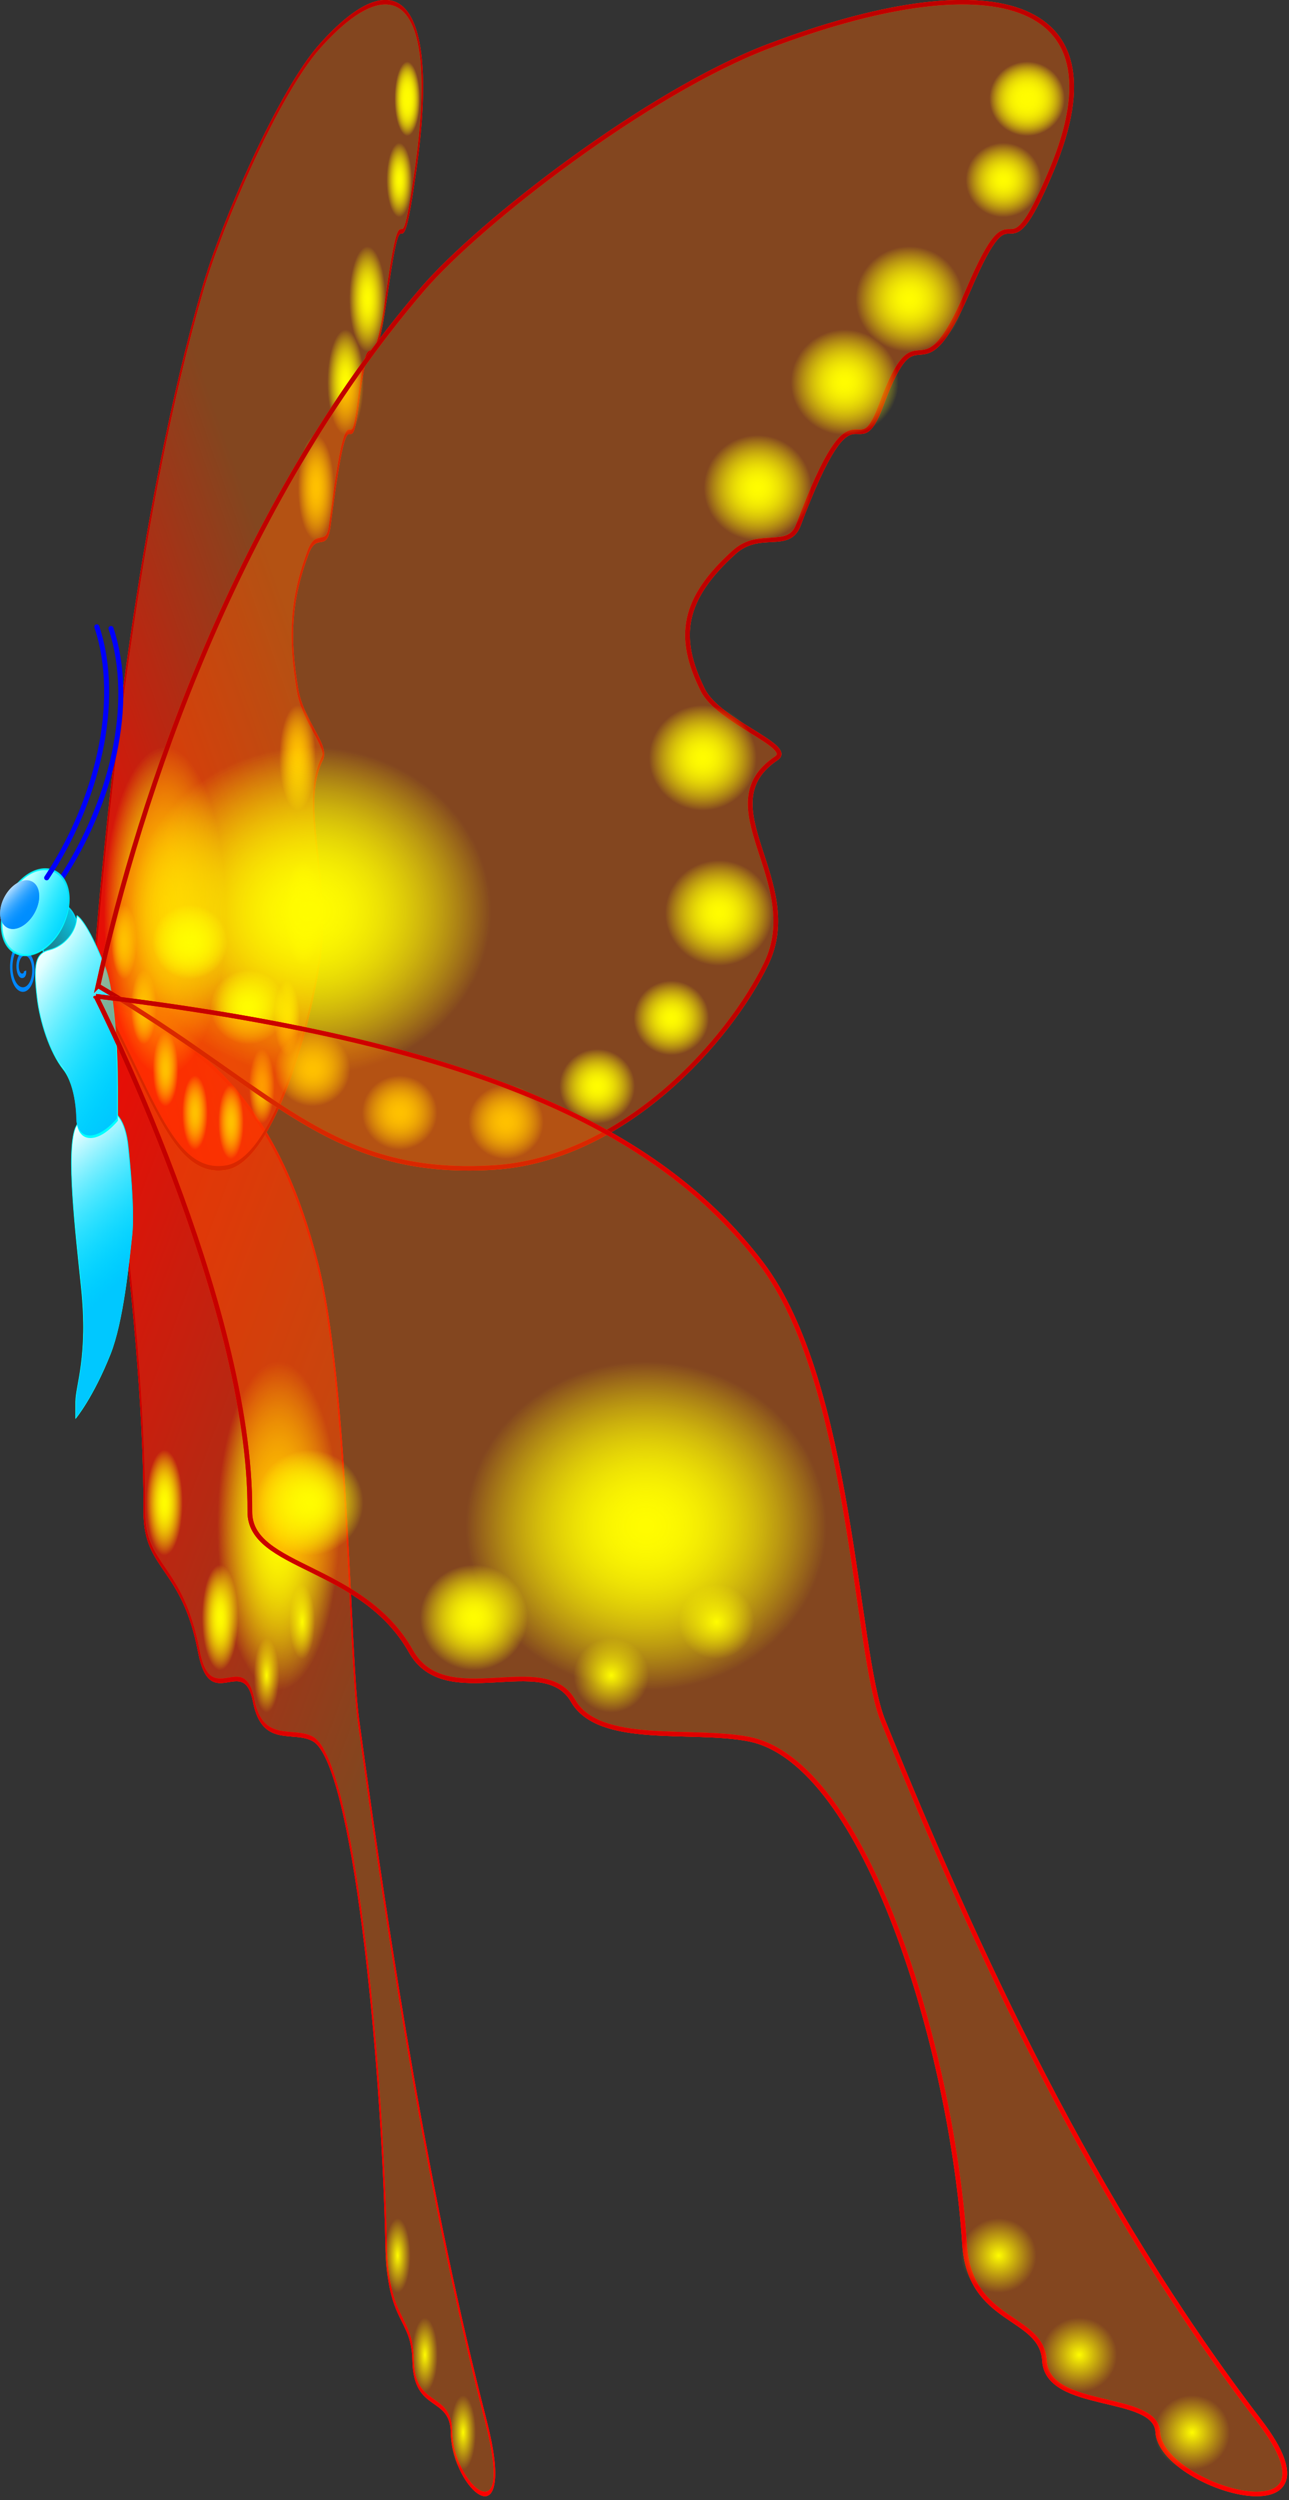<?xml version="1.0"?>
<svg
    xmlns:rdf="http://www.w3.org/1999/02/22-rdf-syntax-ns#"
    xmlns="http://www.w3.org/2000/svg"
    xmlns:cc="http://web.resource.org/cc/"
    xmlns:xlink="http://www.w3.org/1999/xlink"
    xmlns:dc="http://purl.org/dc/elements/1.1/"
    xmlns:svg="http://www.w3.org/2000/svg"
    xmlns:inkscape="http://www.inkscape.org/namespaces/inkscape"
    xmlns:sodipodi="http://sodipodi.sourceforge.net/DTD/sodipodi-0.dtd"
    xmlns:ns1="http://sozi.baierouge.fr"
    id="svg3313"
    viewBox="0 0 427.84 829.35"
    version="1.0"
  >
  <rect x="0" y="0" width="427.84" height="829.35" fill="#333333" stroke="none"/>
  <defs
      id="defs3315"
    >
    <linearGradient
        id="linearGradient4540"
      >
      <stop
          id="stop4542"
          stop-color="#f00"
          offset="0"
      />
      <stop
          id="stop4544"
          stop-color="#f00"
          stop-opacity="0"
          offset="1"
      />
    </linearGradient
    >
    <linearGradient
        id="linearGradient2804"
        y2="704.16"
        xlink:href="#linearGradient4540"
        gradientUnits="userSpaceOnUse"
        x2="411.19"
        y1="305.14"
        x1="36.493"
    />
    <linearGradient
        id="linearGradient2806"
        y2="680.85"
        gradientUnits="userSpaceOnUse"
        y1="680.85"
        x2="586.7"
        x1="79"
      >
      <stop
          id="stop4708"
          stop-color="#c00000"
          offset="0"
      />
      <stop
          id="stop4710"
          stop-color="#c00000"
          stop-opacity="0"
          offset="1"
      />
    </linearGradient
    >
    <radialGradient
        id="radialGradient2808"
        gradientUnits="userSpaceOnUse"
        cy="257.78"
        cx="194.71"
        gradientTransform="matrix(1 0 0 .946 0 13.81)"
        r="76.787"
      >
      <stop
          id="stop4746"
          stop-color="#fffc00"
          offset="0"
      />
      <stop
          id="stop4748"
          stop-color="#fffc00"
          stop-opacity="0"
          offset="1"
      />
    </radialGradient
    >
    <linearGradient
        id="linearGradient2830"
        y2="116.34"
        xlink:href="#linearGradient4540"
        gradientUnits="userSpaceOnUse"
        x2="261.58"
        y1="352.19"
        x1="27.795"
    />
    <linearGradient
        id="linearGradient2896"
        y2="520.06"
        gradientUnits="userSpaceOnUse"
        x2="-95.39"
        y1="575.32"
        x1="-60"
      >
      <stop
          id="stop6006"
          stop-color="#0ff"
          offset="0"
      />
      <stop
          id="stop6008"
          stop-color="#0ff"
          stop-opacity="0"
          offset="1"
      />
    </linearGradient
    >
    <linearGradient
        id="linearGradient2898"
        y2="491.48"
        gradientUnits="userSpaceOnUse"
        x2="16.201"
        gradientTransform="translate(-112.56 30.217)"
        y1="544.81"
        x1="56.038"
      >
      <stop
          id="stop6193"
          stop-color="#00c8ff"
          offset="0"
      />
      <stop
          id="stop6195"
          stop-color="#00c8ff"
          stop-opacity="0"
          offset="1"
      />
    </linearGradient
    >
    <linearGradient
        id="linearGradient2900"
        y2="288.07"
        gradientUnits="userSpaceOnUse"
        x2="252.5"
        y1="189.91"
        x1="317.38"
      >
      <stop
          id="stop6014"
          stop-color="#0df"
          offset="0"
      />
      <stop
          id="stop6016"
          stop-color="#0df"
          stop-opacity="0"
          offset="1"
      />
    </linearGradient
    >
    <linearGradient
        id="linearGradient2902"
        y2="172.12"
        gradientUnits="userSpaceOnUse"
        x2="156.71"
        y1="176.95"
        x1="202.17"
      >
      <stop
          id="stop6022"
          stop-color="#0ff"
          offset="0"
      />
      <stop
          id="stop6024"
          stop-color="#0ff"
          stop-opacity="0"
          offset="1"
      />
    </linearGradient
    >
    <linearGradient
        id="linearGradient2904"
        y2="174.18"
        gradientUnits="userSpaceOnUse"
        x2="170.14"
        y1="181.59"
        x1="210.89"
      >
      <stop
          id="stop6135"
          stop-color="#00c8ff"
          offset="0"
      />
      <stop
          id="stop6137"
          stop-color="#00c8ff"
          stop-opacity="0"
          offset="1"
      />
    </linearGradient
    >
    <linearGradient
        id="linearGradient2906"
        y2="391.14"
        gradientUnits="userSpaceOnUse"
        y1="404.95"
        x2="34.534"
        x1="31.259"
      >
      <stop
          id="stop6052"
          stop-color="#008eff"
          offset="0"
      />
      <stop
          id="stop6054"
          stop-color="#008eff"
          stop-opacity="0"
          offset="1"
      />
    </linearGradient
    >
    <linearGradient
        id="linearGradient2910"
        y2="450.21"
        gradientUnits="userSpaceOnUse"
        x2="-117.42"
        y1="492.38"
        x1="-63.323"
      >
      <stop
          id="stop5998"
          stop-color="#0ff"
          offset="0"
      />
      <stop
          id="stop6000"
          stop-color="#0ff"
          stop-opacity="0"
          offset="1"
      />
    </linearGradient
    >
    <linearGradient
        id="linearGradient2912"
        y2="461.91"
        gradientUnits="userSpaceOnUse"
        x2="21.352"
        gradientTransform="translate(-133.32 -6.787)"
        y1="507"
        x1="74.194"
      >
      <stop
          id="stop6167"
          stop-color="#00c8ff"
          offset="0"
      />
      <stop
          id="stop6169"
          stop-color="#00c8ff"
          stop-opacity="0"
          offset="1"
      />
    </linearGradient
    >
  </defs
  >
  <g
      id="layer1"
      transform="translate(-187.87 -80.327)"
    >
    <g
        id="g2636"
      >
      <g
          id="g3285"
          transform="matrix(.368 0 0 1 152.47 21.667)"
        >
        <g
            id="g4809"
            transform="matrix(.15 0 0 .17 437.84 38.298)"
          >
          <g
              id="g4811"
              stroke-width="2"
              transform="matrix(4.783 0 0 4.417 -2105.8 517.8)"
            >
            <path
                id="path4813"
                d="m80 350c160 20 239.07 58.01 282.98 118.06 38.55 52.72 39.91 171.46 51.77 201.97 39.86 102.56 89.29 213.24 160.19 309.53 39.37 53.44-41.9 29.54-43.27 4.7-0.95-17.2-46.87-9.29-48.19-31.45-1.21-20.46-31.8-16.13-34-51.55-5.27-84.98-41.71-212.76-91.65-223.03-24.32-5-63.82 3.09-74.9-17.03-12.36-22.43-54.08 5.59-68.9-21.76-20.87-38.49-68.72-36.45-68.55-61.78 0.65-92.2-65.48-227.66-65.48-227.66z"
                fill-rule="evenodd"
                fill-opacity=".392"
                stroke="#ff6400"
                fill="#ff6400"
            />
            <path
                id="path4815"
                d="m80 350c160 20 239.07 58.01 282.98 118.06 38.55 52.72 39.91 171.46 51.77 201.97 39.86 102.56 89.29 213.24 160.19 309.53 39.37 53.44-41.9 29.54-43.27 4.7-0.95-17.2-46.87-9.29-48.19-31.45-1.21-20.46-31.8-16.13-34-51.55-5.27-84.98-41.71-212.76-91.65-223.03-24.32-5-63.82 3.09-74.9-17.03-12.36-22.43-54.08 5.59-68.9-21.76-20.87-38.49-68.72-36.45-68.55-61.78 0.65-92.2-65.48-227.66-65.48-227.66z"
                stroke="#f00"
                fill="url(#linearGradient2804)"
                fill-rule="evenodd"
            />
            <path
                id="path4817"
                d="m80 350c160 20 239.07 58.01 282.98 118.06 38.55 52.72 39.91 171.46 51.77 201.97 39.86 102.56 89.29 213.24 160.19 309.53 39.37 53.44-41.9 29.54-43.27 4.7-0.95-17.2-46.87-9.29-48.19-31.45-1.21-20.46-31.8-16.13-34-51.55-5.27-84.98-41.71-212.76-91.65-223.03-24.32-5-63.82 3.09-74.9-17.03-12.36-22.43-54.08 5.59-68.9-21.76-20.87-38.49-68.72-36.45-68.55-61.78 0.65-92.2-65.48-227.66-65.48-227.66z"
                stroke="url(#linearGradient2806)"
                fill="none"
            />
          </g
          >
          <g
              id="g4819"
              stroke-width="0"
              transform="matrix(4.783 0 0 4.417 -1423.6 1716.9)"
              fill="url(#radialGradient2808)"
            >
            <path
                id="path4821"
                d="m271.5 257.78a76.787 72.673 0 1 1 -153.58 0 76.787 72.673 0 1 1 153.58 0z"
                style="color:#000000"
                transform="translate(-23.31 54.848)"
            />
            <path
                id="path4823"
                d="m271.5 257.78a76.787 72.673 0 1 1 -153.58 0 76.787 72.673 0 1 1 153.58 0z"
                style="color:#000000"
                transform="translate(-23.31 54.848)"
            />
          </g
          >
          <g
              id="g4825"
              stroke-width="0"
              transform="matrix(1.427 0 0 1.417 -1198.6 2833.2)"
              fill="url(#radialGradient2808)"
            >
            <path
                id="path4827"
                d="m271.5 257.78a76.787 72.673 0 1 1 -153.58 0 76.787 72.673 0 1 1 153.58 0z"
                style="color:#000000"
                transform="translate(-23.31 54.848)"
            />
            <path
                id="path4829"
                d="m271.5 257.78a76.787 72.673 0 1 1 -153.58 0 76.787 72.673 0 1 1 153.58 0z"
                style="color:#000000"
                transform="translate(-23.31 54.848)"
            />
          </g
          >
          <g
              id="g4831"
              stroke-width="0"
              transform="matrix(1.427 0 0 1.417 -1533.1 2609.2)"
              fill="url(#radialGradient2808)"
            >
            <path
                id="path4833"
                d="m271.5 257.78a76.787 72.673 0 1 1 -153.58 0 76.787 72.673 0 1 1 153.58 0z"
                style="color:#000000"
                transform="translate(-23.31 54.848)"
            />
            <path
                id="path4835"
                d="m271.5 257.78a76.787 72.673 0 1 1 -153.58 0 76.787 72.673 0 1 1 153.58 0z"
                style="color:#000000"
                transform="translate(-23.31 54.848)"
            />
          </g
          >
          <path
              id="path4837"
              style="color:#000000"
              d="m271.5 257.78a76.787 72.673 0 1 1 -153.58 0 76.787 72.673 0 1 1 153.58 0z"
              transform="translate(-869.42 3131.3)"
              stroke-width="0"
              fill="url(#radialGradient2808)"
          />
          <path
              id="path4839"
              style="color:#000000"
              d="m271.5 257.78a76.787 72.673 0 1 1 -153.58 0 76.787 72.673 0 1 1 153.58 0z"
              transform="translate(-655.23 3026.9)"
              stroke-width="0"
              fill="url(#radialGradient2808)"
          />
          <path
              id="path4841"
              style="color:#000000"
              d="m271.5 257.78a76.787 72.673 0 1 1 -153.58 0 76.787 72.673 0 1 1 153.58 0z"
              transform="translate(-81.215 4263.5)"
              stroke-width="0"
              fill="url(#radialGradient2808)"
          />
          <path
              id="path4843"
              style="color:#000000"
              d="m271.5 257.78a76.787 72.673 0 1 1 -153.58 0 76.787 72.673 0 1 1 153.58 0z"
              transform="translate(82.76 4457.3)"
              stroke-width="0"
              fill="url(#radialGradient2808)"
          />
          <path
              id="path4845"
              style="color:#000000"
              d="m271.5 257.78a76.787 72.673 0 1 1 -153.58 0 76.787 72.673 0 1 1 153.58 0z"
              transform="translate(312.32 4608.7)"
              stroke-width="0"
              fill="url(#radialGradient2808)"
          />
        </g
        >
        <g
            id="g4847"
            transform="matrix(.15 0 0 .17 437.84 38.298)"
          >
          <g
              id="g4849"
              transform="matrix(4.783 0 0 4.417 -2105.8 517.8)"
            >
            <path
                id="path4851"
                d="m80.901 345.39c17.884-83.86 59.309-212.43 138.02-307.72 24.38-29.509 96.04-87.207 147.24-107.36 93.05-36.64 151.71-23.173 120.4 54.579-21.69 53.897-14.11 0.926-35.55 53.275-21.23 51.833-20.55 4.454-36.94 50.47-10.88 30.516-10.26-15.974-35.25 53.156-4.23 11.69-16.43 1.77-27.45 12.15-21.84 20.54-24.48 37.37-13.2 60.83 6.72 13.98 38.84 24.8 31.29 30.07-30.27 21.09 12.56 54.44-4.38 90.85-15.64 33.61-60.42 86.47-116.03 90-70.48 4.48-93.91-35.24-168.15-80.3z"
                fill-rule="evenodd"
                fill-opacity=".392"
                stroke="#ff6400"
                stroke-width="2"
                fill="#ff6400"
            />
            <path
                id="path4853"
                d="m80.901 345.39c17.884-83.86 59.309-212.43 138.02-307.72 24.38-29.509 96.04-87.207 147.24-107.36 93.05-36.64 151.71-23.173 120.4 54.579-21.69 53.897-14.11 0.926-35.55 53.275-21.23 51.833-20.55 4.454-36.94 50.47-10.88 30.516-10.26-15.974-35.25 53.156-4.23 11.69-16.43 1.77-27.45 12.15-21.84 20.54-24.48 37.37-13.2 60.83 6.72 13.98 38.84 24.8 31.29 30.07-30.27 21.09 12.56 54.44-4.38 90.85-15.64 33.61-60.42 86.47-116.03 90-70.48 4.48-93.91-35.24-168.15-80.3z"
                stroke-width="0"
                fill="url(#linearGradient2830)"
                fill-rule="evenodd"
            />
            <path
                id="path4855"
                d="m80.901 345.39c17.884-83.86 59.309-212.43 138.02-307.72 24.38-29.509 96.04-87.207 147.24-107.36 93.05-36.64 151.71-23.173 120.4 54.579-21.69 53.897-14.11 0.926-35.55 53.275-21.23 51.833-20.55 4.454-36.94 50.47-10.88 30.516-10.26-15.974-35.25 53.156-4.23 11.69-16.43 1.77-27.45 12.15-21.84 20.54-24.48 37.37-13.2 60.83 6.72 13.98 38.84 24.8 31.29 30.07-30.27 21.09 12.56 54.44-4.38 90.85-15.64 33.61-60.42 86.47-116.03 90-70.48 4.48-93.91-35.24-168.15-80.3z"
                stroke="#c00000"
                stroke-width="2"
                fill="none"
            />
          </g
          >
          <g
              id="g4857"
              stroke-width="0"
              transform="matrix(4.783 0 0 4.417 -2105.8 517.8)"
              fill="url(#radialGradient2808)"
            >
            <path
                id="path4859"
                d="m271.5 257.78a76.787 72.673 0 1 1 -153.58 0 76.787 72.673 0 1 1 153.58 0z"
                style="color:#000000"
                transform="translate(-23.31 54.848)"
            />
            <path
                id="path4861"
                d="m271.5 257.78a76.787 72.673 0 1 1 -153.58 0 76.787 72.673 0 1 1 153.58 0z"
                style="color:#000000"
                transform="translate(-23.31 54.848)"
            />
          </g
          >
          <g
              id="g4863"
              stroke-width="0"
              transform="translate(-48.166 158.5)"
              fill="url(#radialGradient2808)"
            >
            <path
                id="path4865"
                d="m271.5 257.78a76.787 72.673 0 1 1 -153.58 0 76.787 72.673 0 1 1 153.58 0z"
                style="color:#000000"
                transform="translate(-23.31 54.848)"
            />
            <path
                id="path4867"
                d="m271.5 257.78a76.787 72.673 0 1 1 -153.58 0 76.787 72.673 0 1 1 153.58 0z"
                style="color:#000000"
                transform="translate(-23.31 54.848)"
            />
          </g
          >
          <g
              id="g4869"
              stroke-width="0"
              transform="matrix(1.427 0 0 1.417 -312.71 260.45)"
              fill="url(#radialGradient2808)"
            >
            <path
                id="path4871"
                d="m271.5 257.78a76.787 72.673 0 1 1 -153.58 0 76.787 72.673 0 1 1 153.58 0z"
                style="color:#000000"
                transform="translate(-23.31 54.848)"
            />
            <path
                id="path4873"
                d="m271.5 257.78a76.787 72.673 0 1 1 -153.58 0 76.787 72.673 0 1 1 153.58 0z"
                style="color:#000000"
                transform="translate(-23.31 54.848)"
            />
          </g
          >
          <g
              id="g4875"
              stroke-width="0"
              transform="matrix(1.427 0 0 1.417 -444.35 422.92)"
              fill="url(#radialGradient2808)"
            >
            <path
                id="path4877"
                d="m271.5 257.78a76.787 72.673 0 1 1 -153.58 0 76.787 72.673 0 1 1 153.58 0z"
                style="color:#000000"
                transform="translate(-23.31 54.848)"
            />
            <path
                id="path4879"
                d="m271.5 257.78a76.787 72.673 0 1 1 -153.58 0 76.787 72.673 0 1 1 153.58 0z"
                style="color:#000000"
                transform="translate(-23.31 54.848)"
            />
          </g
          >
          <g
              id="g4881"
              stroke-width="0"
              transform="matrix(1.427 0 0 1.417 -621.44 628.83)"
              fill="url(#radialGradient2808)"
            >
            <path
                id="path4883"
                d="m271.5 257.78a76.787 72.673 0 1 1 -153.58 0 76.787 72.673 0 1 1 153.58 0z"
                style="color:#000000"
                transform="translate(-23.31 54.848)"
            />
            <path
                id="path4885"
                d="m271.5 257.78a76.787 72.673 0 1 1 -153.58 0 76.787 72.673 0 1 1 153.58 0z"
                style="color:#000000"
                transform="translate(-23.31 54.848)"
            />
          </g
          >
          <g
              id="g4887"
              stroke-width="0"
              fill="url(#radialGradient2808)"
            >
            <path
                id="path4889"
                d="m271.5 257.78a76.787 72.673 0 1 1 -153.58 0 76.787 72.673 0 1 1 153.58 0z"
                style="color:#000000"
                transform="translate(-23.31 54.848)"
            />
            <path
                id="path4891"
                d="m271.5 257.78a76.787 72.673 0 1 1 -153.58 0 76.787 72.673 0 1 1 153.58 0z"
                style="color:#000000"
                transform="translate(-23.31 54.848)"
            />
          </g
          >
          <g
              id="g4893"
              stroke-width="0"
              transform="matrix(1.427 0 0 1.417 -732.95 1155.7)"
              fill="url(#radialGradient2808)"
            >
            <path
                id="path4895"
                d="m271.5 257.78a76.787 72.673 0 1 1 -153.58 0 76.787 72.673 0 1 1 153.58 0z"
                style="color:#000000"
                transform="translate(-23.31 54.848)"
            />
            <path
                id="path4897"
                d="m271.5 257.78a76.787 72.673 0 1 1 -153.58 0 76.787 72.673 0 1 1 153.58 0z"
                style="color:#000000"
                transform="translate(-23.31 54.848)"
            />
          </g
          >
          <g
              id="g4899"
              stroke-width="0"
              transform="matrix(1.427 0 0 1.417 -700.15 1458.5)"
              fill="url(#radialGradient2808)"
            >
            <path
                id="path4901"
                d="m271.5 257.78a76.787 72.673 0 1 1 -153.58 0 76.787 72.673 0 1 1 153.58 0z"
                style="color:#000000"
                transform="translate(-23.31 54.848)"
            />
            <path
                id="path4903"
                d="m271.5 257.78a76.787 72.673 0 1 1 -153.58 0 76.787 72.673 0 1 1 153.58 0z"
                style="color:#000000"
                transform="translate(-23.31 54.848)"
            />
          </g
          >
          <g
              id="g4905"
              stroke-width="0"
              transform="translate(-723.74 1793.6)"
              fill="url(#radialGradient2808)"
            >
            <path
                id="path4907"
                d="m271.5 257.78a76.787 72.673 0 1 1 -153.58 0 76.787 72.673 0 1 1 153.58 0z"
                style="color:#000000"
                transform="translate(-23.31 54.848)"
            />
            <path
                id="path4909"
                d="m271.5 257.78a76.787 72.673 0 1 1 -153.58 0 76.787 72.673 0 1 1 153.58 0z"
                style="color:#000000"
                transform="translate(-23.31 54.848)"
            />
          </g
          >
          <g
              id="g4911"
              stroke-width="0"
              transform="translate(-874.6 1926.9)"
              fill="url(#radialGradient2808)"
            >
            <path
                id="path4913"
                d="m271.5 257.78a76.787 72.673 0 1 1 -153.58 0 76.787 72.673 0 1 1 153.58 0z"
                style="color:#000000"
                transform="translate(-23.31 54.848)"
            />
            <path
                id="path4915"
                d="m271.5 257.78a76.787 72.673 0 1 1 -153.58 0 76.787 72.673 0 1 1 153.58 0z"
                style="color:#000000"
                transform="translate(-23.31 54.848)"
            />
          </g
          >
          <g
              id="g4917"
              stroke-width="0"
              transform="translate(-1060.2 1996.6)"
              fill="url(#radialGradient2808)"
            >
            <path
                id="path4919"
                d="m271.5 257.78a76.787 72.673 0 1 1 -153.58 0 76.787 72.673 0 1 1 153.58 0z"
                style="color:#000000"
                transform="translate(-23.31 54.848)"
            />
            <path
                id="path4921"
                d="m271.5 257.78a76.787 72.673 0 1 1 -153.58 0 76.787 72.673 0 1 1 153.58 0z"
                style="color:#000000"
                transform="translate(-23.31 54.848)"
            />
          </g
          >
          <g
              id="g4923"
              stroke-width="0"
              transform="translate(-1276.6 1978.4)"
              fill="url(#radialGradient2808)"
            >
            <path
                id="path4925"
                d="m271.5 257.78a76.787 72.673 0 1 1 -153.58 0 76.787 72.673 0 1 1 153.58 0z"
                style="color:#000000"
                transform="translate(-23.31 54.848)"
            />
            <path
                id="path4927"
                d="m271.5 257.78a76.787 72.673 0 1 1 -153.58 0 76.787 72.673 0 1 1 153.58 0z"
                style="color:#000000"
                transform="translate(-23.31 54.848)"
            />
          </g
          >
          <g
              id="g4929"
              stroke-width="0"
              transform="translate(-1453.7 1893.6)"
              fill="url(#radialGradient2808)"
            >
            <path
                id="path4931"
                d="m271.5 257.78a76.787 72.673 0 1 1 -153.58 0 76.787 72.673 0 1 1 153.58 0z"
                style="color:#000000"
                transform="translate(-23.31 54.848)"
            />
            <path
                id="path4933"
                d="m271.5 257.78a76.787 72.673 0 1 1 -153.58 0 76.787 72.673 0 1 1 153.58 0z"
                style="color:#000000"
                transform="translate(-23.31 54.848)"
            />
          </g
          >
          <g
              id="g4935"
              stroke-width="0"
              transform="translate(-1584.9 1772.5)"
              fill="url(#radialGradient2808)"
            >
            <path
                id="path4937"
                d="m271.5 257.78a76.787 72.673 0 1 1 -153.58 0 76.787 72.673 0 1 1 153.58 0z"
                style="color:#000000"
                transform="translate(-23.31 54.848)"
            />
            <path
                id="path4939"
                d="m271.5 257.78a76.787 72.673 0 1 1 -153.58 0 76.787 72.673 0 1 1 153.58 0z"
                style="color:#000000"
                transform="translate(-23.31 54.848)"
            />
          </g
          >
          <g
              id="g4941"
              stroke-width="0"
              transform="translate(-1702.9 1645.3)"
              fill="url(#radialGradient2808)"
            >
            <path
                id="path4943"
                d="m271.5 257.78a76.787 72.673 0 1 1 -153.58 0 76.787 72.673 0 1 1 153.58 0z"
                style="color:#000000"
                transform="translate(-23.31 54.848)"
            />
            <path
                id="path4945"
                d="m271.5 257.78a76.787 72.673 0 1 1 -153.58 0 76.787 72.673 0 1 1 153.58 0z"
                style="color:#000000"
                transform="translate(-23.31 54.848)"
            />
          </g
          >
          <path
              id="path4947"
              style="color:#000000"
              d="m271.5 257.78a76.787 72.673 0 1 1 -153.58 0 76.787 72.673 0 1 1 153.58 0z"
              transform="translate(-23.31 54.848)"
              stroke-width="0"
              fill="url(#radialGradient2808)"
          />
        </g
        >
      </g
      >
      <g
          id="g4764"
          transform="translate(122.22 -15.908)"
        >
        <path
            id="path6849"
            d="m85.839 387.98c16.651-24.98 24.971-58.28 16.651-83.26"
            stroke="#0000fd"
            stroke-linecap="round"
            stroke-width="1.665"
            fill="none"
        />
        <g
            id="g6202"
            fill-rule="evenodd"
            transform="matrix(.628 0 0 .79 147.48 60.83)"
          >
          <g
              id="g6042"
            >
            <path
                id="path6040"
                d="m-90.465 518.42c-4.95 10.12 0.015 43.12 3.167 67.12 3.789 28.85-2.99 40.99-2.99 47.9v6.91s9.176-8.78 18.264-26.89c6.835-13.63 9.78-38.15 11.43-49.88 1.501-10.67-1.366-32.54-1.959-37.2-1.44-11.33-6.657-15.91-12.888-15.91-3.317 0-4.12-0.54-7.742 0.29-3.183 0.72-7.282 7.66-7.282 7.66z"
                stroke-width="0"
                fill="#fff"
            />
            <path
                id="path4667"
                d="m-90.465 518.42c-4.95 10.12 0.015 43.12 3.167 67.12 3.789 28.85-2.99 40.99-2.99 47.9v6.91s9.176-8.78 18.264-26.89c6.835-13.63 9.78-38.15 11.43-49.88 1.501-10.67-1.366-32.54-1.959-37.2-1.44-11.33-6.657-15.91-12.888-15.91-3.317 0-4.12-0.54-7.742 0.29-3.183 0.72-7.282 7.66-7.282 7.66z"
                stroke="#0ff"
                stroke-width=".328px"
                fill="url(#linearGradient2896)"
            />
          </g
          >
          <path
              id="path6181"
              d="m-90.301 518.13c-4.949 10.11 0.015 43.12 3.167 67.11 3.789 28.85-2.99 40.99-2.99 47.9v6.91s9.177-8.77 18.264-26.89c6.835-13.62 9.78-38.15 11.43-49.88 1.501-10.67-1.366-32.54-1.959-37.2-1.44-11.33-6.657-15.91-12.888-15.91-3.317 0-4.12-0.54-7.742 0.29-3.183 0.73-7.282 7.67-7.282 7.67z"
              stroke-width="0"
              fill="url(#linearGradient2898)"
          />
        </g
        >
        <path
            id="path4670"
            style="color:#000000"
            d="m311.26 226.93a19.882 32.223 0 1 1 -39.76 0 19.882 32.223 0 1 1 39.76 0z"
            stroke-opacity=".875"
            transform="matrix(.286 .192 -.074 .294 18.883 283.84)"
            stroke="#0df"
            stroke-linecap="round"
            stroke-width="1.694"
            fill="url(#linearGradient2900)"
        />
        <path
            id="path6080"
            d="m-150.75 441.17c0.26 2.67-3.56 2.44-4.94 1.38-2.73-2.08-2.29-6.2-0.05-8.44 3.1-3.1 8.25-2.48 11.08 0.66 3.5 3.89 2.68 10.01-1.2 13.32-4.58 3.89-11.59 2.9-15.33-1.65-4.28-5.2-3.13-13.04 2.03-17.18 2.73-2.19 6.29-3.17 9.76-2.76"
            transform="matrix(.336 -.094 .05 .634 102.53 124.47)"
            stroke="#08f"
            stroke-width="2.359"
            fill="none"
        />
        <g
            id="g6147"
            transform="matrix(.832 0 0 .833 167.81 42.799)"
          >
          <g
              id="g6030"
              transform="translate(-.288 .009)"
            >
            <path
                id="path6028"
                style="color:#000000"
                d="m198.82 176.2a18.511 18.511 0 1 1 -37.02 0 18.511 18.511 0 1 1 37.02 0z"
                transform="matrix(.638 .174 -.335 .898 -164.45 237.8)"
                stroke-width="0"
                fill="#fff"
            />
            <path
                id="path4676"
                style="color:#000000"
                d="m198.82 176.2a18.511 18.511 0 1 1 -37.02 0 18.511 18.511 0 1 1 37.02 0z"
                stroke-opacity=".875"
                transform="matrix(.638 .174 -.335 .898 -164.45 237.8)"
                stroke="#00fcff"
                stroke-linecap="round"
                stroke-width=".881"
                fill="url(#linearGradient2902)"
            />
          </g
          >
          <path
              id="path6125"
              style="color:#000000"
              d="m198.82 176.2a18.511 18.511 0 1 1 -37.02 0 18.511 18.511 0 1 1 37.02 0z"
              transform="matrix(.638 .174 -.335 .898 -164.68 237.47)"
              stroke-width="0"
              fill="url(#linearGradient2904)"
          />
        </g
        >
        <g
            id="g6062"
            stroke-width="0"
            transform="matrix(.832 0 0 .833 44.077 62.584)"
          >
          <path
              id="path6060"
              d="m44.116 400.5a10.423 6.787 0 1 1 -20.846 0 10.423 6.787 0 1 1 20.846 0z"
              style="color:#000000"
              fill="#fff"
              transform="matrix(.483 -.876 .876 .483 -333.33 236.72)"
          />
          <path
              id="path6048"
              d="m44.116 400.5a10.423 6.787 0 1 1 -20.846 0 10.423 6.787 0 1 1 20.846 0z"
              style="color:#000000"
              fill="url(#linearGradient2906)"
              transform="matrix(.483 -.876 .876 .483 -333.33 236.72)"
          />
          <path
              id="path6058"
              d="m44.116 400.5a10.423 6.787 0 1 1 -20.846 0 10.423 6.787 0 1 1 20.846 0z"
              style="color:#000000"
              fill="url(#linearGradient2906)"
              transform="matrix(.483 -.876 .876 .483 -333.33 236.72)"
          />
        </g
        >
        <g
            id="g6173"
            fill-rule="evenodd"
            transform="matrix(.628 0 0 .79 147.48 60.83)"
          >
          <g
              id="g6036"
            >
            <path
                id="path6034"
                d="m-89.664 429.29c0 7.17-7.3 12.99-14.336 14.34-7.67 1.48-8.79 6.06-6.68 20.24 1.47 9.92 6.68 22.79 13.846 29.96 7.17 7.17 7.17 21.51 7.17 21.51s0 7.17 7.17 7.17 14.341-7.17 14.341-7.17v-14.34c0-14.34-1.679-39.91-6.391-49.62-9.898-20.4-15.12-22.09-15.12-22.09"
                stroke-width="0"
                fill="#fff"
            />
            <path
                id="path4686"
                d="m-89.664 429.29c0 7.17-7.3 12.99-14.336 14.34-7.67 1.48-8.79 6.06-6.68 20.24 1.47 9.92 6.68 22.79 13.846 29.96 7.17 7.17 7.17 21.51 7.17 21.51s0 7.17 7.17 7.17 14.341-7.17 14.341-7.17v-14.34c0-14.34-1.679-39.91-6.391-49.62-9.898-20.4-15.12-22.09-15.12-22.09"
                stroke="#0ff"
                stroke-width=".359"
                fill="url(#linearGradient2910)"
            />
          </g
          >
          <path
              id="path6155"
              d="m-90.007 428.39c0 7.17-7.3 12.99-14.343 14.34-7.66 1.48-8.79 6.06-6.68 20.24 1.48 9.92 6.68 22.78 13.852 29.95 7.171 7.17 7.171 21.52 7.171 21.52s0 7.17 7.17 7.17 14.34-7.17 14.34-7.17v-14.35c0-14.34-1.678-39.9-6.39-49.61-9.898-20.4-15.12-22.09-15.12-22.09"
              stroke-width="0"
              fill="url(#linearGradient2912)"
          />
        </g
        >
        <path
            id="path6847"
            d="m81.14 387.43c16.65-24.98 24.97-58.28 16.65-83.26"
            stroke="#0000fd"
            stroke-linecap="round"
            stroke-width="1.665"
            fill="none"
        />
      </g
      >
      <g
          id="g5415"
          transform="matrix(1.371 0 0 1 -26.69 21.667)"
        >
        <g
            id="g5252"
            transform="matrix(.119 0 0 .17 384.77 38.298)"
          >
          <g
              id="g5254"
              transform="matrix(4.783 0 0 4.417 -2105.8 517.8)"
            >
            <path
                id="path5256"
                d="m80.901 345.39c17.884-83.86 59.309-212.43 138.02-307.72 24.38-29.509 96.04-87.207 147.24-107.36 93.05-36.64 151.71-23.173 120.4 54.579-21.69 53.897-14.11 0.926-35.55 53.275-21.23 51.833-20.55 4.454-36.94 50.47-10.88 30.516-10.26-15.974-35.25 53.156-4.23 11.69-16.43 1.77-27.45 12.15-21.84 20.54-24.48 37.37-13.2 60.83 6.72 13.98 38.84 24.8 31.29 30.07-30.27 21.09 12.56 54.44-4.38 90.85-15.64 33.61-60.42 86.47-116.03 90-70.48 4.48-93.91-35.24-168.15-80.3z"
                fill-rule="evenodd"
                fill-opacity=".392"
                stroke="#ff6400"
                stroke-width="2"
                fill="#ff6400"
            />
            <path
                id="path5258"
                d="m80.901 345.39c17.884-83.86 59.309-212.43 138.02-307.72 24.38-29.509 96.04-87.207 147.24-107.36 93.05-36.64 151.71-23.173 120.4 54.579-21.69 53.897-14.11 0.926-35.55 53.275-21.23 51.833-20.55 4.454-36.94 50.47-10.88 30.516-10.26-15.974-35.25 53.156-4.23 11.69-16.43 1.77-27.45 12.15-21.84 20.54-24.48 37.37-13.2 60.83 6.72 13.98 38.84 24.8 31.29 30.07-30.27 21.09 12.56 54.44-4.38 90.85-15.64 33.61-60.42 86.47-116.03 90-70.48 4.48-93.91-35.24-168.15-80.3z"
                stroke-width="0"
                fill="url(#linearGradient2830)"
                fill-rule="evenodd"
            />
            <path
                id="path5260"
                d="m80.901 345.39c17.884-83.86 59.309-212.43 138.02-307.72 24.38-29.509 96.04-87.207 147.24-107.36 93.05-36.64 151.71-23.173 120.4 54.579-21.69 53.897-14.11 0.926-35.55 53.275-21.23 51.833-20.55 4.454-36.94 50.47-10.88 30.516-10.26-15.974-35.25 53.156-4.23 11.69-16.43 1.77-27.45 12.15-21.84 20.54-24.48 37.37-13.2 60.83 6.72 13.98 38.84 24.8 31.29 30.07-30.27 21.09 12.56 54.44-4.38 90.85-15.64 33.61-60.42 86.47-116.03 90-70.48 4.48-93.91-35.24-168.15-80.3z"
                stroke="#c00000"
                stroke-width="2"
                fill="none"
            />
          </g
          >
          <g
              id="g5262"
              stroke-width="0"
              transform="matrix(4.783 0 0 4.417 -2105.8 517.8)"
              fill="url(#radialGradient2808)"
            >
            <path
                id="path5264"
                d="m271.5 257.78a76.787 72.673 0 1 1 -153.58 0 76.787 72.673 0 1 1 153.58 0z"
                style="color:#000000"
                transform="translate(-23.31 54.848)"
            />
            <path
                id="path5266"
                d="m271.5 257.78a76.787 72.673 0 1 1 -153.58 0 76.787 72.673 0 1 1 153.58 0z"
                style="color:#000000"
                transform="translate(-23.31 54.848)"
            />
          </g
          >
          <g
              id="g5268"
              stroke-width="0"
              transform="translate(-48.166 158.5)"
              fill="url(#radialGradient2808)"
            >
            <path
                id="path5270"
                d="m271.5 257.78a76.787 72.673 0 1 1 -153.58 0 76.787 72.673 0 1 1 153.58 0z"
                style="color:#000000"
                transform="translate(-23.31 54.848)"
            />
            <path
                id="path5272"
                d="m271.5 257.78a76.787 72.673 0 1 1 -153.58 0 76.787 72.673 0 1 1 153.58 0z"
                style="color:#000000"
                transform="translate(-23.31 54.848)"
            />
          </g
          >
          <g
              id="g5274"
              stroke-width="0"
              transform="matrix(1.427 0 0 1.417 -312.71 260.45)"
              fill="url(#radialGradient2808)"
            >
            <path
                id="path5276"
                d="m271.5 257.78a76.787 72.673 0 1 1 -153.58 0 76.787 72.673 0 1 1 153.58 0z"
                style="color:#000000"
                transform="translate(-23.31 54.848)"
            />
            <path
                id="path5278"
                d="m271.5 257.78a76.787 72.673 0 1 1 -153.58 0 76.787 72.673 0 1 1 153.58 0z"
                style="color:#000000"
                transform="translate(-23.31 54.848)"
            />
          </g
          >
          <g
              id="g5280"
              stroke-width="0"
              transform="matrix(1.427 0 0 1.417 -444.35 422.92)"
              fill="url(#radialGradient2808)"
            >
            <path
                id="path5282"
                d="m271.5 257.78a76.787 72.673 0 1 1 -153.58 0 76.787 72.673 0 1 1 153.58 0z"
                style="color:#000000"
                transform="translate(-23.31 54.848)"
            />
            <path
                id="path5284"
                d="m271.5 257.78a76.787 72.673 0 1 1 -153.58 0 76.787 72.673 0 1 1 153.58 0z"
                style="color:#000000"
                transform="translate(-23.31 54.848)"
            />
          </g
          >
          <g
              id="g5286"
              stroke-width="0"
              transform="matrix(1.427 0 0 1.417 -621.44 628.83)"
              fill="url(#radialGradient2808)"
            >
            <path
                id="path5288"
                d="m271.5 257.78a76.787 72.673 0 1 1 -153.58 0 76.787 72.673 0 1 1 153.58 0z"
                style="color:#000000"
                transform="translate(-23.31 54.848)"
            />
            <path
                id="path5290"
                d="m271.5 257.78a76.787 72.673 0 1 1 -153.58 0 76.787 72.673 0 1 1 153.58 0z"
                style="color:#000000"
                transform="translate(-23.31 54.848)"
            />
          </g
          >
          <g
              id="g5292"
              stroke-width="0"
              fill="url(#radialGradient2808)"
            >
            <path
                id="path5294"
                d="m271.5 257.78a76.787 72.673 0 1 1 -153.58 0 76.787 72.673 0 1 1 153.58 0z"
                style="color:#000000"
                transform="translate(-23.31 54.848)"
            />
            <path
                id="path5296"
                d="m271.5 257.78a76.787 72.673 0 1 1 -153.58 0 76.787 72.673 0 1 1 153.58 0z"
                style="color:#000000"
                transform="translate(-23.31 54.848)"
            />
          </g
          >
          <g
              id="g5298"
              stroke-width="0"
              transform="matrix(1.427 0 0 1.417 -732.95 1155.7)"
              fill="url(#radialGradient2808)"
            >
            <path
                id="path5300"
                d="m271.5 257.78a76.787 72.673 0 1 1 -153.58 0 76.787 72.673 0 1 1 153.58 0z"
                style="color:#000000"
                transform="translate(-23.31 54.848)"
            />
            <path
                id="path5302"
                d="m271.5 257.78a76.787 72.673 0 1 1 -153.58 0 76.787 72.673 0 1 1 153.58 0z"
                style="color:#000000"
                transform="translate(-23.31 54.848)"
            />
          </g
          >
          <g
              id="g5304"
              stroke-width="0"
              transform="matrix(1.427 0 0 1.417 -700.15 1458.5)"
              fill="url(#radialGradient2808)"
            >
            <path
                id="path5306"
                d="m271.5 257.78a76.787 72.673 0 1 1 -153.58 0 76.787 72.673 0 1 1 153.58 0z"
                style="color:#000000"
                transform="translate(-23.31 54.848)"
            />
            <path
                id="path5308"
                d="m271.5 257.78a76.787 72.673 0 1 1 -153.58 0 76.787 72.673 0 1 1 153.58 0z"
                style="color:#000000"
                transform="translate(-23.31 54.848)"
            />
          </g
          >
          <g
              id="g5310"
              stroke-width="0"
              transform="translate(-723.74 1793.6)"
              fill="url(#radialGradient2808)"
            >
            <path
                id="path5312"
                d="m271.5 257.78a76.787 72.673 0 1 1 -153.58 0 76.787 72.673 0 1 1 153.58 0z"
                style="color:#000000"
                transform="translate(-23.31 54.848)"
            />
            <path
                id="path5314"
                d="m271.5 257.78a76.787 72.673 0 1 1 -153.58 0 76.787 72.673 0 1 1 153.58 0z"
                style="color:#000000"
                transform="translate(-23.31 54.848)"
            />
          </g
          >
          <g
              id="g5316"
              stroke-width="0"
              transform="translate(-874.6 1926.9)"
              fill="url(#radialGradient2808)"
            >
            <path
                id="path5318"
                d="m271.5 257.78a76.787 72.673 0 1 1 -153.58 0 76.787 72.673 0 1 1 153.58 0z"
                style="color:#000000"
                transform="translate(-23.31 54.848)"
            />
            <path
                id="path5320"
                d="m271.5 257.78a76.787 72.673 0 1 1 -153.58 0 76.787 72.673 0 1 1 153.58 0z"
                style="color:#000000"
                transform="translate(-23.31 54.848)"
            />
          </g
          >
          <g
              id="g5322"
              stroke-width="0"
              transform="translate(-1060.2 1996.6)"
              fill="url(#radialGradient2808)"
            >
            <path
                id="path5324"
                d="m271.5 257.78a76.787 72.673 0 1 1 -153.58 0 76.787 72.673 0 1 1 153.58 0z"
                style="color:#000000"
                transform="translate(-23.31 54.848)"
            />
            <path
                id="path5326"
                d="m271.5 257.78a76.787 72.673 0 1 1 -153.58 0 76.787 72.673 0 1 1 153.58 0z"
                style="color:#000000"
                transform="translate(-23.31 54.848)"
            />
          </g
          >
          <g
              id="g5328"
              stroke-width="0"
              transform="translate(-1276.6 1978.4)"
              fill="url(#radialGradient2808)"
            >
            <path
                id="path5330"
                d="m271.5 257.78a76.787 72.673 0 1 1 -153.58 0 76.787 72.673 0 1 1 153.58 0z"
                style="color:#000000"
                transform="translate(-23.31 54.848)"
            />
            <path
                id="path5332"
                d="m271.5 257.78a76.787 72.673 0 1 1 -153.58 0 76.787 72.673 0 1 1 153.58 0z"
                style="color:#000000"
                transform="translate(-23.31 54.848)"
            />
          </g
          >
          <g
              id="g5334"
              stroke-width="0"
              transform="translate(-1453.7 1893.6)"
              fill="url(#radialGradient2808)"
            >
            <path
                id="path5336"
                d="m271.5 257.78a76.787 72.673 0 1 1 -153.58 0 76.787 72.673 0 1 1 153.58 0z"
                style="color:#000000"
                transform="translate(-23.31 54.848)"
            />
            <path
                id="path5338"
                d="m271.5 257.78a76.787 72.673 0 1 1 -153.58 0 76.787 72.673 0 1 1 153.58 0z"
                style="color:#000000"
                transform="translate(-23.31 54.848)"
            />
          </g
          >
          <g
              id="g5340"
              stroke-width="0"
              transform="translate(-1584.9 1772.5)"
              fill="url(#radialGradient2808)"
            >
            <path
                id="path5342"
                d="m271.5 257.78a76.787 72.673 0 1 1 -153.58 0 76.787 72.673 0 1 1 153.58 0z"
                style="color:#000000"
                transform="translate(-23.31 54.848)"
            />
            <path
                id="path5344"
                d="m271.5 257.78a76.787 72.673 0 1 1 -153.58 0 76.787 72.673 0 1 1 153.58 0z"
                style="color:#000000"
                transform="translate(-23.31 54.848)"
            />
          </g
          >
          <g
              id="g5346"
              stroke-width="0"
              transform="translate(-1702.9 1645.3)"
              fill="url(#radialGradient2808)"
            >
            <path
                id="path5348"
                d="m271.5 257.78a76.787 72.673 0 1 1 -153.58 0 76.787 72.673 0 1 1 153.58 0z"
                style="color:#000000"
                transform="translate(-23.31 54.848)"
            />
            <path
                id="path5350"
                d="m271.5 257.78a76.787 72.673 0 1 1 -153.58 0 76.787 72.673 0 1 1 153.58 0z"
                style="color:#000000"
                transform="translate(-23.31 54.848)"
            />
          </g
          >
          <path
              id="path5352"
              style="color:#000000"
              d="m271.5 257.78a76.787 72.673 0 1 1 -153.58 0 76.787 72.673 0 1 1 153.58 0z"
              transform="translate(-23.31 54.848)"
              stroke-width="0"
              fill="url(#radialGradient2808)"
          />
        </g
        >
        <g
            id="g5354"
            transform="matrix(.119 0 0 .17 384.77 38.298)"
          >
          <g
              id="g5356"
              stroke-width="2"
              transform="matrix(4.783 0 0 4.417 -2105.8 517.8)"
            >
            <path
                id="path5358"
                d="m80 350c160 20 239.07 58.01 282.98 118.06 38.55 52.72 39.91 171.46 51.77 201.97 39.86 102.56 89.29 213.24 160.19 309.53 39.37 53.44-41.9 29.54-43.27 4.7-0.95-17.2-46.87-9.29-48.19-31.45-1.21-20.46-31.8-16.13-34-51.55-5.27-84.98-41.71-212.76-91.65-223.03-24.32-5-63.82 3.09-74.9-17.03-12.36-22.43-54.08 5.59-68.9-21.76-20.87-38.49-68.72-36.45-68.55-61.78 0.65-92.2-65.48-227.66-65.48-227.66z"
                fill-rule="evenodd"
                fill-opacity=".392"
                stroke="#ff6400"
                fill="#ff6400"
            />
            <path
                id="path5360"
                d="m80 350c160 20 239.07 58.01 282.98 118.06 38.55 52.72 39.91 171.46 51.77 201.97 39.86 102.56 89.29 213.24 160.19 309.53 39.37 53.44-41.9 29.54-43.27 4.7-0.95-17.2-46.87-9.29-48.19-31.45-1.21-20.46-31.8-16.13-34-51.55-5.27-84.98-41.71-212.76-91.65-223.03-24.32-5-63.82 3.09-74.9-17.03-12.36-22.43-54.08 5.59-68.9-21.76-20.87-38.49-68.72-36.45-68.55-61.78 0.65-92.2-65.48-227.66-65.48-227.66z"
                stroke="#f00"
                fill="url(#linearGradient2804)"
                fill-rule="evenodd"
            />
            <path
                id="path5362"
                d="m80 350c160 20 239.07 58.01 282.98 118.06 38.55 52.72 39.91 171.46 51.77 201.97 39.86 102.56 89.29 213.24 160.19 309.53 39.37 53.44-41.9 29.54-43.27 4.7-0.95-17.2-46.87-9.29-48.19-31.45-1.21-20.46-31.8-16.13-34-51.55-5.27-84.98-41.71-212.76-91.65-223.03-24.32-5-63.82 3.09-74.9-17.03-12.36-22.43-54.08 5.59-68.9-21.76-20.87-38.49-68.72-36.45-68.55-61.78 0.65-92.2-65.48-227.66-65.48-227.66z"
                stroke="url(#linearGradient2806)"
                fill="none"
            />
          </g
          >
          <g
              id="g5364"
              stroke-width="0"
              transform="matrix(4.783 0 0 4.417 -1423.6 1716.9)"
              fill="url(#radialGradient2808)"
            >
            <path
                id="path5366"
                d="m271.5 257.78a76.787 72.673 0 1 1 -153.58 0 76.787 72.673 0 1 1 153.58 0z"
                style="color:#000000"
                transform="translate(-23.31 54.848)"
            />
            <path
                id="path5368"
                d="m271.5 257.78a76.787 72.673 0 1 1 -153.58 0 76.787 72.673 0 1 1 153.58 0z"
                style="color:#000000"
                transform="translate(-23.31 54.848)"
            />
          </g
          >
          <g
              id="g5370"
              stroke-width="0"
              transform="matrix(1.427 0 0 1.417 -1198.6 2833.2)"
              fill="url(#radialGradient2808)"
            >
            <path
                id="path5372"
                d="m271.5 257.78a76.787 72.673 0 1 1 -153.58 0 76.787 72.673 0 1 1 153.58 0z"
                style="color:#000000"
                transform="translate(-23.31 54.848)"
            />
            <path
                id="path5374"
                d="m271.5 257.78a76.787 72.673 0 1 1 -153.58 0 76.787 72.673 0 1 1 153.58 0z"
                style="color:#000000"
                transform="translate(-23.31 54.848)"
            />
          </g
          >
          <g
              id="g5376"
              stroke-width="0"
              transform="matrix(1.427 0 0 1.417 -1533.1 2609.2)"
              fill="url(#radialGradient2808)"
            >
            <path
                id="path5378"
                d="m271.5 257.78a76.787 72.673 0 1 1 -153.58 0 76.787 72.673 0 1 1 153.58 0z"
                style="color:#000000"
                transform="translate(-23.31 54.848)"
            />
            <path
                id="path5380"
                d="m271.5 257.78a76.787 72.673 0 1 1 -153.58 0 76.787 72.673 0 1 1 153.58 0z"
                style="color:#000000"
                transform="translate(-23.31 54.848)"
            />
          </g
          >
          <path
              id="path5382"
              style="color:#000000"
              d="m271.5 257.78a76.787 72.673 0 1 1 -153.58 0 76.787 72.673 0 1 1 153.58 0z"
              transform="translate(-869.42 3131.3)"
              stroke-width="0"
              fill="url(#radialGradient2808)"
          />
          <path
              id="path5384"
              style="color:#000000"
              d="m271.5 257.78a76.787 72.673 0 1 1 -153.58 0 76.787 72.673 0 1 1 153.58 0z"
              transform="translate(-655.23 3026.9)"
              stroke-width="0"
              fill="url(#radialGradient2808)"
          />
          <path
              id="path5386"
              style="color:#000000"
              d="m271.5 257.78a76.787 72.673 0 1 1 -153.58 0 76.787 72.673 0 1 1 153.58 0z"
              transform="translate(-81.215 4263.5)"
              stroke-width="0"
              fill="url(#radialGradient2808)"
          />
          <path
              id="path5388"
              style="color:#000000"
              d="m271.5 257.78a76.787 72.673 0 1 1 -153.58 0 76.787 72.673 0 1 1 153.58 0z"
              transform="translate(82.76 4457.3)"
              stroke-width="0"
              fill="url(#radialGradient2808)"
          />
          <path
              id="path5390"
              style="color:#000000"
              d="m271.5 257.78a76.787 72.673 0 1 1 -153.58 0 76.787 72.673 0 1 1 153.58 0z"
              transform="translate(312.32 4608.7)"
              stroke-width="0"
              fill="url(#radialGradient2808)"
          />
        </g
        >
      </g
      >
    </g
    >
  </g
  >
</svg
>
